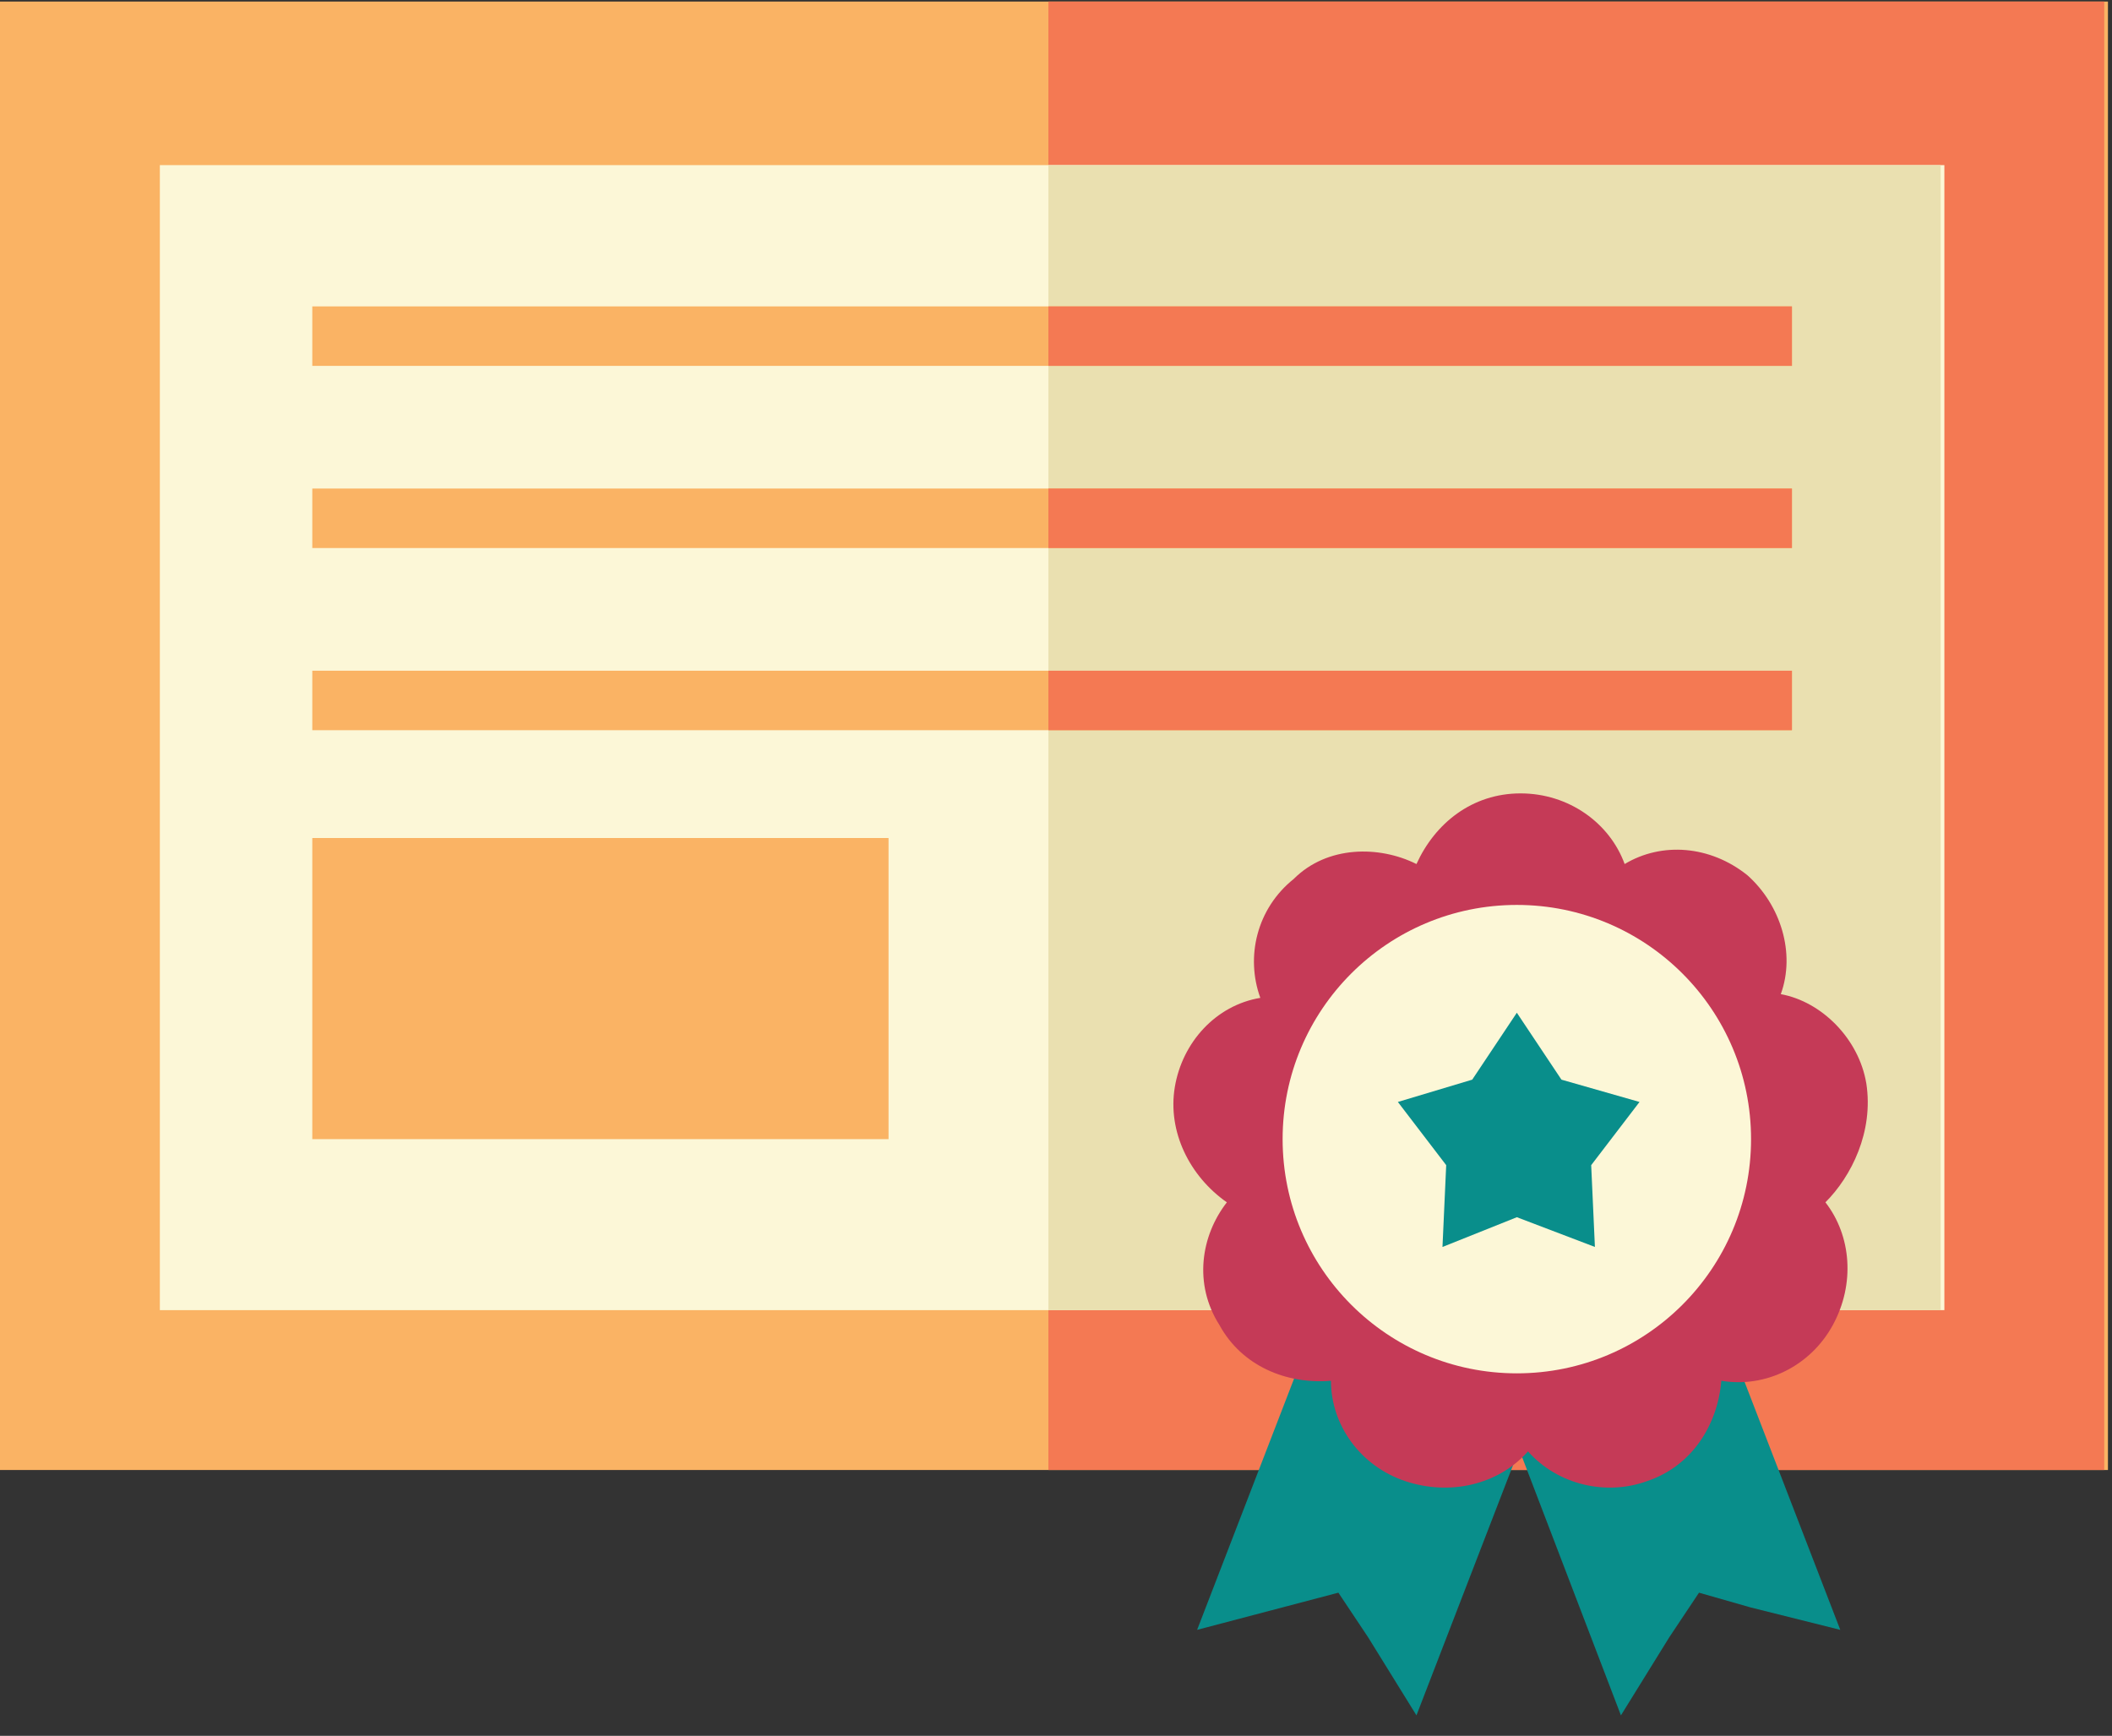 <?xml version="1.0" encoding="UTF-8" standalone="no"?>
<!-- Created with Inkscape (http://www.inkscape.org/) -->

<svg
   xmlns:dc="http://purl.org/dc/elements/1.1/"
   xmlns:cc="http://creativecommons.org/ns#"
   xmlns:rdf="http://www.w3.org/1999/02/22-rdf-syntax-ns#"
   xmlns:svg="http://www.w3.org/2000/svg"
   xmlns="http://www.w3.org/2000/svg"
   xmlns:sodipodi="http://sodipodi.sourceforge.net/DTD/sodipodi-0.dtd"
   xmlns:inkscape="http://www.inkscape.org/namespaces/inkscape"
   width="73"
   height="60"
   viewBox="0 0 19.315 15.875"
   version="1.1"
   id="svg3364"
   inkscape:version="0.92.5 (2060ec1f9f, 2020-04-08)"
   sodipodi:docname="success.svg">
  <rect x="0" y="0" width="19.315" height="15.875" fill="#333333" stroke="none"/>
  <defs
     id="defs3358" />
  <sodipodi:namedview
     id="base"
     pagecolor="#ffffff"
     bordercolor="#666666"
     borderopacity="1.0"
     inkscape:pageopacity="0.0"
     inkscape:pageshadow="2"
     inkscape:zoom="3.959798"
     inkscape:cx="-10.001668"
     inkscape:cy="19.483845"
     inkscape:document-units="mm"
     inkscape:current-layer="layer1"
     showgrid="false"
     units="px"
     inkscape:window-width="1920"
     inkscape:window-height="1016"
     inkscape:window-x="0"
     inkscape:window-y="27"
     inkscape:window-maximized="1" />
  <g
     inkscape:label="Calque 1"
     inkscape:groupmode="layer"
     id="layer1"
     transform="translate(0,-281.125)">
    <g
       id="g308"
       transform="matrix(0.34,0,0,0.34,-21.726,141.569)">
      <rect
         style="fill:#fab364"
         id="rect274"
         height="39.5"
         width="56.8"
         y="410.5"
         x="63.8" />
      <rect
         style="fill:#f47953"
         id="rect276"
         height="39.5"
         width="28.4"
         y="410.5"
         x="92.1" />
      <rect
         style="fill:#fcf7d7"
         id="rect278"
         height="30.8"
         width="48"
         y="414.9"
         x="68.2" />
      <rect
         style="fill:#eae0b0"
         id="rect280"
         height="30.8"
         width="24"
         y="414.9"
         x="92.1" />
      <g
         id="g292">
        <polygon
           style="fill:#098e8b"
           id="polygon282"
           points="102.4,443.6 100.5,442.9 96.1,454.3 99.9,453.3 100.7,454.5 102,456.6 106.4,445.2 104.5,444.5 " />
        <polygon
           style="fill:#098e8b"
           id="polygon284"
           points="111,453.7 113.4,454.3 109,442.9 107.2,443.6 105,444.4 103.1,445.1 107.5,456.6 108.8,454.5 109.6,453.3 " />
        <path
           style="fill:#c53a57"
           inkscape:connector-curvature="0"
           id="path286"
           d="m 114.1,439.6 c -0.2,-1.2 -1.2,-2.2 -2.3,-2.4 0.4,-1.1 0,-2.4 -0.9,-3.2 -1,-0.8 -2.3,-0.9 -3.3,-0.3 -0.4,-1.1 -1.5,-1.9 -2.8,-1.9 -1.3,0 -2.3,0.8 -2.8,1.9 -1,-0.5 -2.4,-0.5 -3.3,0.4 -1,0.8 -1.3,2.1 -0.9,3.2 -1.2,0.2 -2.1,1.2 -2.3,2.4 -0.2,1.2 0.4,2.4 1.4,3.1 -0.7,0.9 -0.9,2.2 -0.2,3.3 0.6,1.1 1.8,1.6 3,1.5 0,1.2 0.8,2.3 2,2.7 1.2,0.4 2.5,0.1 3.3,-0.8 0.8,0.9 2.1,1.2 3.2,0.8 1.2,-0.4 1.9,-1.5 2,-2.7 1.2,0.2 2.4,-0.4 3,-1.5 0.6,-1.1 0.5,-2.4 -0.2,-3.3 0.7,-0.7 1.3,-1.9 1.1,-3.2 z" />
        <circle
           style="fill:#fcf7d7"
           id="circle288"
           r="6.3"
           cy="441.1"
           cx="104.7" />
        <polygon
           style="fill:#098e8b"
           id="polygon290"
           points="104.7,437.7 105.9,439.5 108,440.1 106.7,441.8 106.8,444 104.7,443.2 102.7,444 102.8,441.8 101.5,440.1 103.5,439.5 " />
      </g>
      <rect
         style="fill:#fab364"
         id="rect294"
         height="1.6"
         width="39.8"
         y="418.7"
         x="72.3" />
      <rect
         style="fill:#f47953"
         id="rect296"
         height="1.6"
         width="20"
         y="418.7"
         x="92.1" />
      <rect
         style="fill:#fab364"
         id="rect298"
         height="1.6"
         width="39.8"
         y="423.6"
         x="72.3" />
      <rect
         style="fill:#f47953"
         id="rect300"
         height="1.6"
         width="20"
         y="423.6"
         x="92.1" />
      <rect
         style="fill:#fab364"
         id="rect302"
         height="1.6"
         width="39.8"
         y="428.5"
         x="72.3" />
      <rect
         style="fill:#f47953"
         id="rect304"
         height="1.6"
         width="20"
         y="428.5"
         x="92.1" />
      <rect
         style="fill:#fab364"
         id="rect306"
         height="8.1"
         width="15.5"
         y="433"
         x="72.3" />
    </g>
  </g>
</svg>
